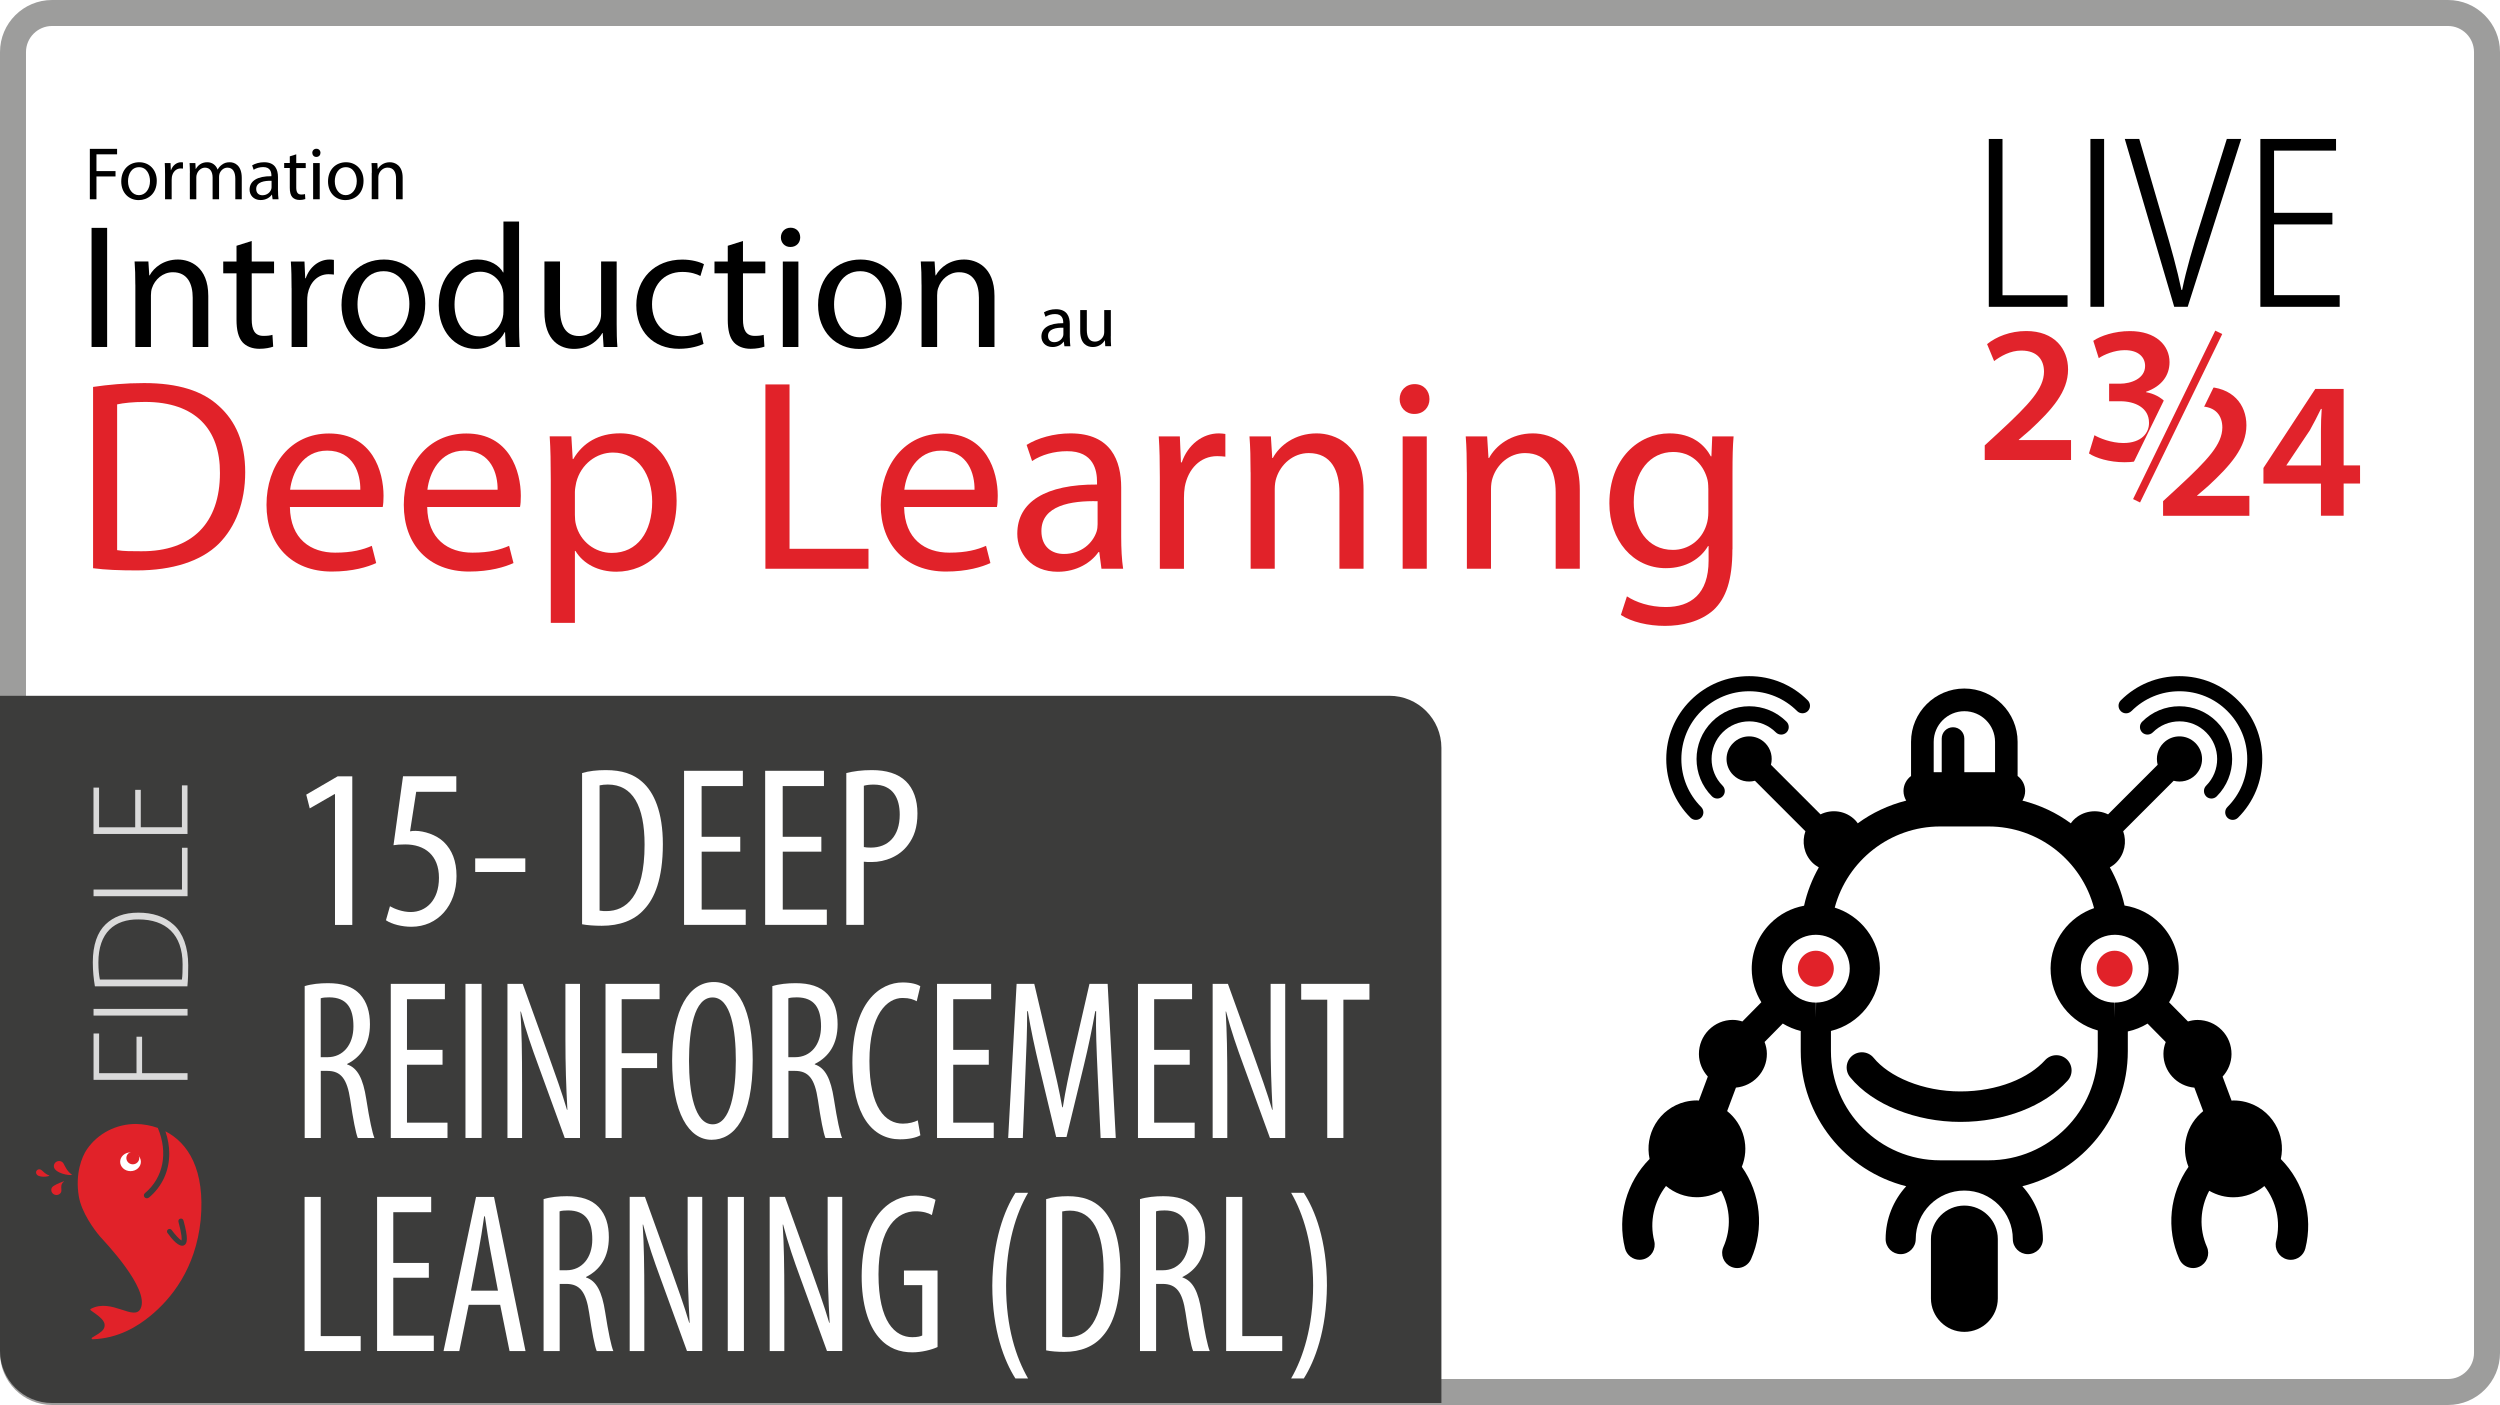 <?xml version="1.0" encoding="UTF-8"?>
<svg id="Calque_2" data-name="Calque 2" xmlns="http://www.w3.org/2000/svg" xmlns:xlink="http://www.w3.org/1999/xlink" viewBox="0 0 480 269.76">
  <defs>
    <style>
      .cls-1 {
        stroke: #e1232b;
        stroke-width: 1.49px;
      }

      .cls-1, .cls-2, .cls-3, .cls-4 {
        fill: none;
      }

      .cls-1, .cls-3, .cls-4 {
        stroke-miterlimit: 10;
      }

      .cls-5, .cls-2, .cls-6, .cls-7, .cls-8, .cls-9, .cls-10, .cls-11 {
        stroke-width: 0px;
      }

      .cls-6 {
        fill: #3c3c3b;
      }

      .cls-3 {
        stroke: #000;
        stroke-linecap: round;
        stroke-width: 5.85px;
      }

      .cls-7 {
        fill: #dadada;
      }

      .cls-8 {
        fill: #fff;
      }

      .cls-12 {
        filter: url(#drop-shadow-2);
      }

      .cls-4 {
        stroke: #fff;
        stroke-width: 7.48px;
      }

      .cls-9 {
        fill: #e1232b;
      }

      .cls-10 {
        fill: #9d9d9c;
      }

      .cls-11 {
        fill: #e12229;
      }
    </style>
    <filter id="drop-shadow-2" filterUnits="userSpaceOnUse">
      <feOffset dx="1.85" dy="1.85"/>
      <feGaussianBlur result="blur" stdDeviation="1.85"/>
      <feFlood flood-color="#000" flood-opacity=".4"/>
      <feComposite in2="blur" operator="in"/>
      <feComposite in="SourceGraphic"/>
    </filter>
  </defs>
  <g id="Calque_1-2" data-name="Calque 1">
    <g>
      <g>
        <rect class="cls-8" x="2.5" y="2.5" width="475.01" height="264.76" rx="7.5" ry="7.5"/>
        <path class="cls-10" d="M470,4.99c2.76,0,5.01,2.25,5.01,5.01v249.76c0,2.76-2.25,5.01-5.01,5.01H10c-2.76,0-5.01-2.25-5.01-5.01V10c0-2.76,2.25-5.01,5.01-5.01h460M470,0H10C4.48,0,0,4.48,0,10v249.76c0,5.52,4.48,10,10,10h460c5.52,0,10-4.48,10-10V10c0-5.52-4.48-10-10-10h0Z"/>
      </g>
      <g>
        <path class="cls-6" d="M0,133.59h266.75c5.52,0,10,4.48,10,10v125.79H10C4.48,269.38,0,264.9,0,259.38v-125.79H0Z"/>
        <g>
          <g>
            <g>
              <path class="cls-2" d="M34.27,234.59c.68,2.5.65,3.33.59,3.59-.38-.19-1.22-1.08-1.89-2.01-.16-.22-.47-.27-.69-.12-.22.15-.28.46-.12.68.94,1.32,2.25,2.8,3.16,2.39.34-.16.57-.49.57-1.28,0-.72-.19-1.81-.65-3.5-.07-.26-.34-.41-.61-.34-.27.07-.42.34-.35.6Z"/>
              <path class="cls-11" d="M11.71,228.94c.27-.47-.31-1.46.55-2.07.45-.31-2.03.65-2.29,1.13s-.09,1.06.39,1.32c.48.26,1.09.09,1.35-.38Z"/>
              <path class="cls-11" d="M28.57,229.94c-.24.2-.61.17-.81-.06-.21-.24-.18-.59.06-.79,3.55-2.96,4.49-7.76,2.48-12.53-1.37-.49-2.79-.73-4.19-.76-3.8,0-7.31,1.8-9.42,4.87-.98,1.42-2.28,4.7-1.56,9.01.53,3.16,2.98,6.44,4.08,7.73.66.77,9.57,9.97,7.8,13.8-1.2,2.59-5.57-2.04-9.57.09-.11.06-.12.21-.02.28,1.49,1.08,3.28,2.14,2.48,3.58-.36.64-1.51,1.22-2.23,1.67-.15.09-.07.31.1.31,5.02-.16,8.71-2.54,11.05-4.45,4.05-3.31,8.76-9.1,9.71-18.46.89-9.65-2.42-14.79-6.77-17.02.49,1.45.74,2.9.74,4.29,0,3.3-1.35,6.31-3.93,8.46ZM35.23,234.33c.46,1.69.65,2.79.65,3.5,0,.79-.23,1.12-.57,1.28-.91.41-2.22-1.07-3.16-2.39-.16-.22-.1-.52.12-.68.23-.15.54-.1.69.12.67.93,1.51,1.82,1.89,2.01.06-.26.09-1.09-.59-3.59-.07-.26.09-.53.35-.6.27-.07.54.08.61.34Z"/>
              <path class="cls-11" d="M13.75,225.49c-.86-.6-1.28-1.59-1.54-2.07s-.87-.64-1.35-.38c-.48.26-.67.86-.39,1.32.73,1.21,3.74,1.44,3.29,1.13Z"/>
              <path class="cls-11" d="M9.44,225.68c-.67-.21-1.16-.76-1.44-1-.27-.24-.69-.24-.92.02-.24.25-.21.66.07.9.73.62,2.64.2,2.29.08Z"/>
            </g>
            <g>
              <ellipse class="cls-8" cx="25.06" cy="223.06" rx="1.99" ry="1.8"/>
              <ellipse class="cls-11" cx="25.5" cy="222.34" rx="1.24" ry="1.21"/>
            </g>
          </g>
          <g>
            <path class="cls-7" d="M17.96,207.33v-8.9h1.07v7.62h7.18v-7h1.07v7h8.73v1.28h-18.05Z"/>
            <path class="cls-7" d="M17.96,193.71h18.05v1.28h-18.05v-1.28Z"/>
            <path class="cls-7" d="M18.22,189.36c-.24-1.39-.4-2.91-.4-4.62,0-3.29.88-5.77,2.46-7.27,1.5-1.44,3.54-2.24,6.27-2.24s5.03.72,6.83,2.35c1.74,1.58,2.76,4.3,2.76,7.78,0,1.39-.03,2.7-.16,4.01h-17.75ZM34.93,188.07c.11-.72.13-1.76.13-2.91,0-5.77-3.24-8.63-8.46-8.63-4.58-.05-7.71,2.49-7.71,8.28,0,1.39.13,2.48.29,3.26h15.75Z"/>
            <path class="cls-7" d="M17.96,172.07v-1.28h16.98v-8.02h1.07v9.3h-18.05Z"/>
            <path class="cls-7" d="M27.03,151.64v7.19h7.9v-8.04h1.07v9.33h-18.05v-8.9h1.07v7.62h6.94v-7.19h1.07Z"/>
          </g>
        </g>
        <g id="Nouvelle_saison_" data-name="Nouvelle saison !" class="cls-12">
          <path class="cls-8" d="M62.47,150.62h-.09l-4.76,2.74-.67-2.64,6.04-3.52h2.8v28.54h-3.32v-25.11Z"/>
          <path class="cls-8" d="M85.77,150.17h-7.71l-1.18,7.6c.36-.09.65-.09,1.07-.09,1.53.01,3.93.69,5.43,2.15,1.54,1.51,2.42,3.61,2.42,6.52,0,5.67-3.59,9.74-8.67,9.74-1.76,0-3.74-.47-4.88-1.25l.77-2.69c.87.5,2.41,1.11,3.98,1.11,2.91,0,5.43-2.21,5.43-6.57s-2.76-6.41-6.47-6.41c-1.04,0-1.7.06-2.26.15l1.83-13.23h10.23v2.97Z"/>
          <path class="cls-8" d="M99.01,162.96v2.61h-9.62v-2.61h9.62Z"/>
          <path class="cls-8" d="M109.91,146.58c1.28-.4,2.86-.57,4.55-.57,3.11,0,5.33.77,6.96,2.23,2.3,1.98,4,5.81,4,11.99,0,6.77-1.65,10.45-3.56,12.49-1.91,2.17-4.77,3.18-8.17,3.18-1.38,0-2.8-.1-3.78-.29v-29.03ZM113.27,172.99c.5.09.99.09,1.29.09,3.73,0,7.35-2.69,7.35-12.75,0-7.45-2.29-11.55-7.06-11.55-.54,0-1.12.06-1.58.16v24.05Z"/>
          <path class="cls-8" d="M140.29,161.67h-7.42v11.12h8.46v2.94h-11.84v-29.59h11.29v2.94h-7.92v9.74h7.42v2.86Z"/>
          <path class="cls-8" d="M155.86,161.67h-7.42v11.12h8.46v2.94h-11.84v-29.59h11.29v2.94h-7.92v9.74h7.42v2.86Z"/>
          <path class="cls-8" d="M160.64,146.58c1.36-.35,2.95-.57,4.91-.57,2.73,0,5.03.65,6.56,2.17,1.43,1.41,2.19,3.56,2.19,6.14,0,2.72-.67,4.53-1.8,6.03-1.63,2.21-4.37,3.31-7,3.31-.58,0-1.03,0-1.5-.06v12.13h-3.36v-29.15ZM164,160.78c.39.08.77.11,1.35.11,3.31,0,5.55-2.17,5.55-6.35,0-3.05-1.25-5.75-5.01-5.75-.78,0-1.42.09-1.88.22v11.78Z"/>
          <path class="cls-8" d="M56.63,187.49c1.31-.41,2.94-.57,4.49-.57,2.68,0,4.71.61,6.13,2.12,1.36,1.47,1.93,3.44,1.93,5.77,0,3.79-1.65,6.25-4.38,7.62v.09c2.01.66,3.07,2.76,3.67,6.64.63,4.05,1.18,6.56,1.57,7.49h-3.19c-.38-.88-.92-3.68-1.45-7.32-.6-4.06-1.79-5.57-4.43-5.57h-1.23v12.89h-3.09v-29.15ZM59.73,201.13h1.32c2.96,0,4.96-2.38,4.96-5.91s-1.28-5.56-4.64-5.58c-.63,0-1.23.04-1.64.18v11.32Z"/>
          <path class="cls-8" d="M83.12,202.58h-6.83v11.12h7.78v2.94h-10.89v-29.59h10.39v2.94h-7.28v9.74h6.83v2.86Z"/>
          <path class="cls-8" d="M90.62,187.05v29.59h-3.1v-29.59h3.1Z"/>
          <path class="cls-8" d="M95.58,216.64v-29.59h2.93l5.01,13.88c1.14,3.18,2.55,7.09,3.49,10.3h.08c-.25-4.66-.38-8.47-.38-13.59v-10.59h2.8v29.59h-2.93l-5.18-14.23c-1.1-2.99-2.28-6.34-3.24-10.04h-.08c.24,3.96.31,7.71.31,14.03v10.25h-2.8Z"/>
          <path class="cls-8" d="M114.4,187.05h10.39v2.94h-7.28v10.37h6.8v2.86h-6.8v13.43h-3.1v-29.59Z"/>
          <path class="cls-8" d="M142.67,201.65c0,11.07-3.5,15.34-7.9,15.34s-7.57-5.23-7.57-15.17,3.26-15.12,8.02-15.12,7.45,5.49,7.45,14.95ZM130.44,201.84c0,6.09,1.09,12.18,4.56,12.18s4.43-6.46,4.43-12.27-.93-12.09-4.47-12.09-4.52,6.17-4.52,12.18Z"/>
          <path class="cls-8" d="M146.42,187.49c1.31-.41,2.94-.57,4.49-.57,2.68,0,4.71.61,6.13,2.12,1.36,1.47,1.93,3.44,1.93,5.77,0,3.79-1.65,6.25-4.38,7.62v.09c2.01.66,3.07,2.76,3.67,6.64.63,4.05,1.18,6.56,1.57,7.49h-3.19c-.38-.88-.92-3.68-1.45-7.32-.6-4.06-1.79-5.57-4.43-5.57h-1.23v12.89h-3.09v-29.15ZM149.51,201.13h1.32c2.96,0,4.96-2.38,4.96-5.91s-1.28-5.56-4.64-5.58c-.63,0-1.23.04-1.64.18v11.32Z"/>
          <path class="cls-8" d="M174.87,216.12c-.84.47-2.21.78-3.92.78-5.31,0-9.14-4.65-9.14-14.7,0-11.67,5.33-15.42,9.65-15.42,1.64,0,2.84.35,3.39.73l-.69,2.88c-.66-.34-1.32-.63-2.74-.63-2.91,0-6.34,3.09-6.34,12.1s3.08,12.03,6.43,12.03c1.17,0,2.21-.3,2.85-.63l.5,2.85Z"/>
          <path class="cls-8" d="M188,202.58h-6.83v11.12h7.78v2.94h-10.89v-29.59h10.39v2.94h-7.28v9.74h6.83v2.86Z"/>
          <path class="cls-8" d="M208.88,203.89c-.18-3.91-.37-8.23-.27-11.59h-.17c-.59,3.3-1.32,6.83-2.16,10.29l-3.36,13.86h-1.99l-3.19-13.31c-.9-3.76-1.7-7.42-2.24-10.84h-.14c.02,3.48-.15,7.62-.33,11.84l-.5,12.5h-2.81l1.62-29.59h3.39l3.18,13.53c.91,3.9,1.6,6.8,2.19,10.17h.11c.53-3.37,1.14-6.19,2.02-10.17l3.1-13.53h3.49l1.56,29.59h-2.91l-.59-12.74Z"/>
          <path class="cls-8" d="M226.58,202.58h-6.83v11.12h7.78v2.94h-10.89v-29.59h10.39v2.94h-7.28v9.74h6.83v2.86Z"/>
          <path class="cls-8" d="M230.98,216.64v-29.59h2.93l5.01,13.88c1.14,3.18,2.55,7.09,3.49,10.3h.08c-.25-4.66-.38-8.47-.38-13.59v-10.59h2.8v29.59h-2.93l-5.18-14.23c-1.1-2.99-2.28-6.34-3.24-10.04h-.08c.24,3.96.31,7.71.31,14.03v10.25h-2.8Z"/>
          <path class="cls-8" d="M252.97,190.09h-4.99v-3.04h13.1v3.04h-5v26.55h-3.1v-26.55Z"/>
          <path class="cls-8" d="M56.63,227.96h3.1v26.72h7.67v2.87h-10.77v-29.59Z"/>
          <path class="cls-8" d="M80.49,243.48h-6.83v11.12h7.78v2.94h-10.89v-29.59h10.39v2.94h-7.28v9.74h6.83v2.86Z"/>
          <path class="cls-8" d="M88.14,248.67l-1.81,8.88h-3.02l6.24-29.59h3.45l6.05,29.59h-3.07l-1.8-8.88h-6.05ZM93.76,245.96l-1.42-7.52c-.4-2.1-.76-4.54-1.09-6.75h-.14c-.31,2.24-.72,4.77-1.1,6.78l-1.43,7.49h5.19Z"/>
          <path class="cls-8" d="M102.5,228.39c1.31-.41,2.94-.57,4.49-.57,2.68,0,4.71.61,6.13,2.12,1.36,1.47,1.93,3.44,1.93,5.77,0,3.79-1.65,6.25-4.38,7.62v.09c2.01.66,3.07,2.76,3.67,6.64.63,4.05,1.18,6.56,1.57,7.49h-3.19c-.38-.88-.92-3.68-1.45-7.32-.6-4.06-1.79-5.57-4.43-5.57h-1.23v12.89h-3.09v-29.15ZM105.59,242.04h1.32c2.96,0,4.96-2.38,4.96-5.91s-1.28-5.56-4.64-5.58c-.63,0-1.23.04-1.64.18v11.32Z"/>
          <path class="cls-8" d="M119.05,257.54v-29.59h2.93l5.01,13.88c1.14,3.18,2.55,7.09,3.49,10.3h.08c-.25-4.66-.38-8.47-.38-13.59v-10.59h2.8v29.59h-2.93l-5.18-14.23c-1.1-2.99-2.28-6.34-3.24-10.04h-.08c.24,3.96.31,7.71.31,14.03v10.25h-2.8Z"/>
          <path class="cls-8" d="M140.98,227.96v29.59h-3.1v-29.59h3.1Z"/>
          <path class="cls-8" d="M145.93,257.54v-29.59h2.93l5.01,13.88c1.14,3.18,2.55,7.09,3.49,10.3h.08c-.25-4.66-.38-8.47-.38-13.59v-10.59h2.8v29.59h-2.93l-5.18-14.23c-1.1-2.99-2.28-6.34-3.24-10.04h-.08c.24,3.96.31,7.71.31,14.03v10.25h-2.8Z"/>
          <path class="cls-8" d="M178.16,256.78c-1.15.54-3.12,1.02-4.83,1.02-2.39,0-4.62-.72-6.46-2.88-1.97-2.28-3.3-6.36-3.28-11.78.05-11.52,5.49-15.45,10.28-15.45,1.72,0,3.05.36,3.9.83l-.7,2.92c-.72-.41-1.69-.72-3.15-.72-3.4,0-7.1,2.96-7.1,12.11s3.2,12.06,6.49,12.06c1.04,0,1.65-.18,1.91-.33v-9.67h-3.51v-2.8h6.45v14.69Z"/>
          <path class="cls-8" d="M195.54,227.17c-2.3,3.93-4.22,9.86-4.22,17.85s1.92,13.81,4.22,17.8h-2.43c-2.12-3.32-4.44-9.23-4.44-17.81.06-8.64,2.32-14.53,4.44-17.84h2.43Z"/>
          <path class="cls-8" d="M199,228.39c1.18-.4,2.63-.57,4.18-.57,2.86,0,4.9.77,6.4,2.23,2.12,1.98,3.68,5.81,3.68,11.99,0,6.77-1.52,10.45-3.27,12.49-1.76,2.17-4.39,3.18-7.51,3.18-1.27,0-2.58-.1-3.47-.29v-29.03ZM202.09,254.8c.46.09.91.09,1.19.09,3.43,0,6.76-2.69,6.76-12.75,0-7.45-2.11-11.55-6.49-11.55-.49,0-1.03.06-1.46.16v24.05Z"/>
          <path class="cls-8" d="M217.01,228.39c1.31-.41,2.94-.57,4.49-.57,2.68,0,4.71.61,6.13,2.12,1.36,1.47,1.93,3.44,1.93,5.77,0,3.79-1.65,6.25-4.38,7.62v.09c2.01.66,3.07,2.76,3.67,6.64.63,4.05,1.18,6.56,1.57,7.49h-3.19c-.38-.88-.92-3.68-1.45-7.32-.6-4.06-1.79-5.57-4.43-5.57h-1.23v12.89h-3.09v-29.15ZM220.11,242.04h1.32c2.96,0,4.96-2.38,4.96-5.91s-1.28-5.56-4.64-5.58c-.63,0-1.23.04-1.64.18v11.32Z"/>
          <path class="cls-8" d="M233.57,227.96h3.1v26.72h7.67v2.87h-10.77v-29.59Z"/>
          <path class="cls-8" d="M246.05,262.81c2.3-3.96,4.22-9.97,4.22-17.86s-1.92-13.82-4.22-17.78h2.43c2.12,3.27,4.44,9.11,4.44,17.8-.06,8.66-2.32,14.49-4.44,17.85h-2.43Z"/>
        </g>
      </g>
      <g>
        <g>
          <path class="cls-5" d="M17.25,28.58h5.23v1.05h-3.96v3.22h3.66v1.03h-3.66v4.38h-1.27v-9.68Z"/>
          <path class="cls-5" d="M26.62,38.42c-1.87,0-3.34-1.38-3.34-3.58,0-2.33,1.54-3.69,3.46-3.69s3.36,1.45,3.36,3.56c0,2.58-1.8,3.71-3.46,3.71h-.01ZM26.68,37.47c1.21,0,2.12-1.13,2.12-2.71,0-1.18-.59-2.66-2.09-2.66s-2.13,1.38-2.13,2.7c0,1.52.86,2.67,2.09,2.67h.01Z"/>
          <path class="cls-5" d="M31.69,33.48c0-.82-.01-1.52-.06-2.17h1.11l.06,1.36h.04c.32-.93,1.09-1.52,1.94-1.52.13,0,.23.01.35.03v1.19c-.13-.01-.26-.03-.43-.03-.89,0-1.53.67-1.7,1.61-.03.19-.04.39-.04.59v3.72h-1.27v-4.78Z"/>
          <path class="cls-5" d="M36.46,33.19c0-.73-.03-1.31-.06-1.88h1.11l.06,1.12h.04c.39-.66,1.04-1.28,2.2-1.28.94,0,1.66.57,1.96,1.39h.03c.22-.4.5-.69.79-.9.42-.32.86-.49,1.53-.49.94,0,2.3.6,2.3,3.02v4.09h-1.24v-3.93c0-1.35-.5-2.14-1.51-2.14-.74,0-1.28.53-1.51,1.13-.06.19-.1.42-.1.63v4.31h-1.24v-4.18c0-1.11-.49-1.89-1.46-1.89-.78,0-1.37.63-1.57,1.26-.07.19-.1.4-.1.62v4.19h-1.24v-5.07Z"/>
          <path class="cls-5" d="M53.38,36.59c0,.6.03,1.19.1,1.67h-1.14l-.12-.88h-.04c-.37.55-1.14,1.03-2.13,1.03-1.41,0-2.13-.99-2.13-2,0-1.68,1.5-2.6,4.19-2.58v-.14c0-.57-.16-1.62-1.58-1.61-.66,0-1.34.19-1.83.52l-.29-.85c.58-.36,1.43-.6,2.3-.6,2.15,0,2.66,1.45,2.66,2.84v2.6ZM52.14,34.71c-1.38-.03-2.95.22-2.95,1.57,0,.83.55,1.21,1.18,1.21.92,0,1.51-.57,1.71-1.16.04-.13.06-.27.06-.4v-1.21Z"/>
          <path class="cls-5" d="M56.88,29.64v1.67h1.82v.96h-1.82v3.73c0,.86.25,1.35.95,1.35.35,0,.55-.03.73-.09l.06.96c-.25.09-.63.17-1.12.17-.59,0-1.07-.2-1.37-.53-.35-.39-.49-1-.49-1.82v-3.78h-1.08v-.96h1.08v-1.28l1.24-.39Z"/>
          <path class="cls-5" d="M60.72,30.13c-.46,0-.76-.36-.76-.78,0-.45.32-.79.79-.79s.78.34.78.79c0,.42-.3.78-.79.78h-.01ZM60.12,38.26v-6.95h1.27v6.95h-1.27Z"/>
          <path class="cls-5" d="M66.32,38.42c-1.87,0-3.34-1.38-3.34-3.58,0-2.33,1.54-3.69,3.46-3.69s3.36,1.45,3.36,3.56c0,2.58-1.8,3.71-3.46,3.71h-.01ZM66.38,37.47c1.21,0,2.12-1.13,2.12-2.71,0-1.18-.59-2.66-2.09-2.66s-2.13,1.38-2.13,2.7c0,1.52.86,2.67,2.09,2.67h.01Z"/>
          <path class="cls-5" d="M71.39,33.19c0-.73-.01-1.31-.06-1.88h1.12l.07,1.13h.03c.35-.65,1.15-1.29,2.3-1.29.96,0,2.46.57,2.46,2.96v4.15h-1.27v-4.01c0-1.12-.42-2.07-1.61-2.07-.82,0-1.47.59-1.7,1.29-.06.16-.09.39-.09.59v4.19h-1.27v-5.07Z"/>
        </g>
        <g>
          <path class="cls-5" d="M20.57,43.75v22.87h-2.99v-22.87h2.99Z"/>
          <path class="cls-5" d="M25.98,54.65c0-1.73-.03-3.09-.14-4.45h2.65l.17,2.68h.07c.82-1.53,2.72-3.05,5.44-3.05,2.28,0,5.82,1.36,5.82,6.99v9.81h-2.99v-9.47c0-2.65-.99-4.89-3.81-4.89-1.94,0-3.47,1.39-4.01,3.05-.14.37-.2.92-.2,1.39v9.91h-2.99v-11.98Z"/>
          <path class="cls-5" d="M48.33,46.27v3.94h4.29v2.27h-4.29v8.82c0,2.04.58,3.19,2.25,3.19.82,0,1.29-.07,1.73-.2l.14,2.27c-.58.2-1.5.41-2.65.41-1.39,0-2.52-.47-3.23-1.25-.82-.92-1.16-2.38-1.16-4.31v-8.93h-2.55v-2.27h2.55v-3.02l2.92-.92Z"/>
          <path class="cls-5" d="M55.98,55.33c0-1.93-.03-3.6-.14-5.12h2.62l.14,3.22h.1c.75-2.21,2.58-3.6,4.59-3.6.31,0,.54.03.82.07v2.82c-.31-.03-.61-.07-1.02-.07-2.11,0-3.61,1.59-4.01,3.8-.07.44-.1.92-.1,1.39v8.79h-2.99v-11.3Z"/>
          <path class="cls-5" d="M73.46,67c-4.42,0-7.89-3.26-7.89-8.45,0-5.5,3.64-8.72,8.16-8.72s7.92,3.43,7.92,8.42c0,6.11-4.25,8.75-8.16,8.75h-.03ZM73.6,64.76c2.86,0,5-2.68,5-6.41,0-2.78-1.39-6.28-4.93-6.28s-5.03,3.26-5.03,6.38c0,3.6,2.04,6.31,4.93,6.31h.03Z"/>
          <path class="cls-5" d="M99.66,42.53v19.85c0,1.46.03,3.12.14,4.24h-2.69l-.14-2.85h-.07c-.92,1.83-2.89,3.22-5.58,3.22-3.98,0-7.08-3.36-7.08-8.35-.03-5.5,3.4-8.82,7.38-8.82,2.55,0,4.25,1.19,4.97,2.48h.07v-9.77h2.99ZM96.66,56.89c0-.41-.03-.88-.14-1.29-.44-1.87-2.07-3.43-4.32-3.43-3.09,0-4.93,2.71-4.93,6.31,0,3.36,1.67,6.11,4.86,6.11,2.01,0,3.84-1.36,4.39-3.6.1-.37.14-.78.14-1.25v-2.85Z"/>
          <path class="cls-5" d="M118.4,62.11c0,1.73.03,3.22.14,4.51h-2.65l-.17-2.68h-.07c-.75,1.32-2.52,3.05-5.44,3.05-2.58,0-5.68-1.46-5.68-7.19v-9.6h2.99v9.06c0,3.12.99,5.26,3.67,5.26,2.01,0,3.4-1.39,3.95-2.75.17-.41.27-.95.27-1.53v-10.04h2.99v11.91Z"/>
          <path class="cls-5" d="M135.1,66.02c-.78.37-2.52.95-4.73.95-4.97,0-8.2-3.36-8.2-8.38s3.47-8.75,8.84-8.75c1.77,0,3.33.44,4.15.88l-.68,2.27c-.71-.37-1.84-.78-3.47-.78-3.78,0-5.82,2.82-5.82,6.21,0,3.8,2.45,6.14,5.71,6.14,1.7,0,2.82-.41,3.67-.78l.51,2.24Z"/>
          <path class="cls-5" d="M142.65,46.27v3.94h4.29v2.27h-4.29v8.82c0,2.04.58,3.19,2.25,3.19.82,0,1.29-.07,1.73-.2l.14,2.27c-.58.2-1.5.41-2.65.41-1.39,0-2.52-.47-3.23-1.25-.82-.92-1.16-2.38-1.16-4.31v-8.93h-2.55v-2.27h2.55v-3.02l2.92-.92Z"/>
          <path class="cls-5" d="M151.73,47.42c-1.09,0-1.8-.85-1.8-1.83,0-1.05.75-1.87,1.87-1.87s1.84.81,1.84,1.87c0,.98-.71,1.83-1.87,1.83h-.03ZM150.3,66.63v-16.42h2.99v16.42h-2.99Z"/>
          <path class="cls-5" d="M164.96,67c-4.42,0-7.89-3.26-7.89-8.45,0-5.5,3.64-8.72,8.16-8.72s7.92,3.43,7.92,8.42c0,6.11-4.25,8.75-8.16,8.75h-.03ZM165.1,64.76c2.86,0,5-2.68,5-6.41,0-2.78-1.39-6.28-4.93-6.28s-5.03,3.26-5.03,6.38c0,3.6,2.04,6.31,4.93,6.31h.03Z"/>
          <path class="cls-5" d="M176.93,54.65c0-1.73-.03-3.09-.14-4.45h2.65l.17,2.68h.07c.82-1.53,2.72-3.05,5.44-3.05,2.28,0,5.82,1.36,5.82,6.99v9.81h-2.99v-9.47c0-2.65-.99-4.89-3.81-4.89-1.94,0-3.47,1.39-4.01,3.05-.14.37-.2.92-.2,1.39v9.91h-2.99v-11.98Z"/>
        </g>
        <g>
          <path class="cls-5" d="M205.41,64.81c0,.6.03,1.19.1,1.67h-1.14l-.12-.88h-.04c-.37.55-1.14,1.03-2.13,1.03-1.41,0-2.13-.99-2.13-2,0-1.68,1.5-2.6,4.19-2.58v-.14c0-.57-.16-1.62-1.58-1.61-.66,0-1.34.19-1.83.52l-.29-.85c.58-.36,1.43-.6,2.3-.6,2.15,0,2.66,1.45,2.66,2.84v2.6ZM204.17,62.92c-1.38-.03-2.95.22-2.95,1.57,0,.83.55,1.21,1.18,1.21.92,0,1.51-.57,1.71-1.16.04-.13.06-.27.06-.4v-1.21Z"/>
          <path class="cls-5" d="M213.27,64.56c0,.73.01,1.36.06,1.91h-1.12l-.07-1.13h-.03c-.32.56-1.07,1.29-2.3,1.29-1.09,0-2.41-.62-2.41-3.04v-4.06h1.27v3.83c0,1.32.42,2.23,1.55,2.23.85,0,1.44-.59,1.67-1.16.07-.17.12-.4.12-.65v-4.25h1.27v5.04Z"/>
        </g>
        <g>
          <path class="cls-11" d="M17.87,74.29c2.84-.42,6.16-.74,9.79-.74,6.58,0,11.26,1.52,14.37,4.41,3.21,2.89,5.05,6.98,5.05,12.71s-1.84,10.5-5.1,13.76c-3.37,3.31-8.84,5.09-15.74,5.09-3.32,0-6-.11-8.37-.42v-34.81ZM22.5,105.63c1.16.21,2.84.21,4.63.21,9.79.05,15.1-5.46,15.1-15.02.05-8.35-4.68-13.65-14.37-13.65-2.37,0-4.16.21-5.37.47v27.99Z"/>
          <path class="cls-11" d="M55.66,97.34c.1,6.2,4.05,8.77,8.68,8.77,3.32,0,5.37-.58,7.05-1.31l.84,3.31c-1.63.74-4.47,1.63-8.53,1.63-7.79,0-12.53-5.2-12.53-12.81s4.58-13.7,12-13.7c8.32,0,10.47,7.3,10.47,11.97,0,.94-.05,1.63-.16,2.15h-17.84ZM69.18,94.03c.05-2.94-1.21-7.51-6.37-7.51-4.74,0-6.74,4.31-7.11,7.51h13.47Z"/>
          <path class="cls-11" d="M82.02,97.34c.1,6.2,4.05,8.77,8.68,8.77,3.32,0,5.37-.58,7.05-1.31l.84,3.31c-1.63.74-4.47,1.63-8.53,1.63-7.79,0-12.53-5.2-12.53-12.81s4.58-13.7,12-13.7c8.32,0,10.47,7.3,10.47,11.97,0,.94-.05,1.63-.16,2.15h-17.84ZM95.54,94.03c.05-2.94-1.21-7.51-6.37-7.51-4.74,0-6.74,4.31-7.11,7.51h13.47Z"/>
          <path class="cls-11" d="M105.75,92.08c0-3.25-.05-5.88-.21-8.3h4.16l.26,4.36h.11c1.84-3.15,4.89-4.94,9-4.94,6.21,0,10.84,5.2,10.84,12.92,0,9.14-5.63,13.65-11.58,13.65-3.42,0-6.32-1.47-7.84-3.99h-.11v13.81h-4.63v-27.51ZM110.38,98.86c0,.63.05,1.31.21,1.89.79,3.2,3.63,5.41,6.89,5.41,4.89,0,7.74-3.99,7.74-9.82,0-5.09-2.63-9.45-7.53-9.45-3.16,0-6.16,2.21-7.05,5.72-.11.58-.26,1.26-.26,1.84v4.41Z"/>
          <path class="cls-11" d="M146.96,73.81h4.63v31.56h15.16v3.83h-19.79v-35.39Z"/>
          <path class="cls-11" d="M173.59,97.34c.1,6.2,4.05,8.77,8.68,8.77,3.32,0,5.37-.58,7.05-1.31l.84,3.31c-1.63.74-4.47,1.63-8.53,1.63-7.79,0-12.53-5.2-12.53-12.81s4.58-13.7,12-13.7c8.32,0,10.47,7.3,10.47,11.97,0,.94-.05,1.63-.16,2.15h-17.84ZM187.11,94.03c.05-2.94-1.21-7.51-6.37-7.51-4.74,0-6.74,4.31-7.11,7.51h13.47Z"/>
          <path class="cls-11" d="M215.27,103.11c0,2.21.11,4.36.37,6.09h-4.16l-.42-3.2h-.16c-1.37,2-4.16,3.78-7.79,3.78-5.16,0-7.79-3.62-7.79-7.3,0-6.14,5.47-9.5,15.31-9.45v-.52c0-2.1-.58-5.93-5.79-5.88-2.42,0-4.89.68-6.68,1.89l-1.05-3.1c2.11-1.31,5.21-2.21,8.42-2.21,7.84,0,9.74,5.3,9.74,10.4v9.5ZM210.74,96.23c-5.05-.11-10.79.79-10.79,5.72,0,3.05,2,4.41,4.32,4.41,3.37,0,5.53-2.1,6.26-4.25.16-.47.21-1,.21-1.47v-4.41Z"/>
          <path class="cls-11" d="M222.69,91.72c0-2.99-.05-5.57-.21-7.93h4.05l.21,4.99h.16c1.16-3.41,4-5.57,7.11-5.57.47,0,.84.05,1.26.11v4.36c-.47-.05-.95-.1-1.58-.1-3.26,0-5.58,2.47-6.21,5.88-.11.68-.16,1.42-.16,2.15v13.6h-4.63v-17.48Z"/>
          <path class="cls-11" d="M240.11,90.67c0-2.68-.05-4.78-.21-6.88h4.11l.26,4.15h.11c1.26-2.36,4.21-4.73,8.42-4.73,3.53,0,9,2.1,9,10.82v15.17h-4.63v-14.65c0-4.09-1.53-7.56-5.89-7.56-3,0-5.37,2.15-6.21,4.73-.21.58-.32,1.42-.32,2.15v15.33h-4.63v-18.53Z"/>
          <path class="cls-11" d="M271.52,79.48c-1.68,0-2.79-1.31-2.79-2.84,0-1.63,1.16-2.89,2.89-2.89s2.84,1.26,2.84,2.89c0,1.52-1.1,2.84-2.89,2.84h-.05ZM269.31,109.2v-25.41h4.63v25.41h-4.63Z"/>
          <path class="cls-11" d="M281.63,90.67c0-2.68-.05-4.78-.21-6.88h4.11l.26,4.15h.11c1.26-2.36,4.21-4.73,8.42-4.73,3.53,0,9,2.1,9,10.82v15.17h-4.63v-14.65c0-4.09-1.53-7.56-5.89-7.56-3,0-5.37,2.15-6.21,4.73-.21.58-.32,1.42-.32,2.15v15.33h-4.63v-18.53Z"/>
          <path class="cls-11" d="M332.62,105.47c0,5.88-1.21,9.4-3.63,11.66-2.53,2.26-6.1,3.04-9.31,3.04s-6.42-.74-8.47-2.1l1.16-3.57c1.68,1.1,4.32,2.05,7.47,2.05,4.74,0,8.21-2.47,8.21-8.93v-2.78h-.11c-1.37,2.36-4.16,4.25-8.1,4.25-6.32,0-10.84-5.36-10.84-12.44,0-8.61,5.63-13.44,11.53-13.44,4.42,0,6.79,2.26,7.95,4.41h.11l.16-3.83h4.1c-.16,1.79-.21,3.89-.21,6.93v14.75ZM327.99,93.77c0-.74-.05-1.42-.26-2.05-.84-2.73-3.05-4.94-6.47-4.94-4.42,0-7.58,3.73-7.58,9.66,0,4.94,2.58,9.14,7.53,9.14,2.89,0,5.47-1.79,6.42-4.78.26-.74.37-1.63.37-2.47v-4.57Z"/>
        </g>
      </g>
      <g>
        <g>
          <path class="cls-5" d="M381.85,26.68h2.63v30.01h12.49v2.22h-15.12V26.68Z"/>
          <path class="cls-5" d="M403.99,26.68v32.23h-2.63V26.68h2.63Z"/>
          <path class="cls-5" d="M417.45,58.91l-9.49-32.23h2.78l4.81,16.48c1.26,4.26,2.49,8.66,3.28,12.51h.14c.79-3.9,2.09-8.29,3.44-12.54l5.14-16.46h2.76l-10.27,32.23h-2.59Z"/>
          <path class="cls-5" d="M447.82,43.09h-11.2v13.58h12.6v2.24h-15.23V26.68h14.53v2.24h-11.9v11.94h11.2v2.23Z"/>
        </g>
        <g>
          <g>
            <path class="cls-9" d="M381.07,88.32v-2.81l2.89-2.66c5.75-5.32,8.45-8.24,8.49-11.46,0-2.17-1.16-4.08-4.36-4.08-2.14,0-3.98,1.09-5.22,2.02l-1.35-3.26c1.76-1.42,4.43-2.51,7.51-2.51,5.41,0,8.04,3.41,8.04,7.38,0,4.27-3.08,7.72-7.32,11.65l-2.14,1.84v.07h10.03v3.82h-16.56Z"/>
            <path class="cls-9" d="M402.13,83.56c.94.56,3.23,1.5,5.56,1.5,3.53,0,4.96-1.99,4.92-3.9,0-2.88-2.7-4.12-5.52-4.12h-2.14v-3.37h2.07c2.14,0,4.84-.97,4.84-3.41,0-1.65-1.24-3.03-3.91-3.03-1.99,0-3.98.86-4.99,1.54l-1.05-3.33c1.39-.97,4.09-1.87,7.02-1.87,5.03,0,7.62,2.77,7.62,5.96,0,2.55-1.5,4.64-4.51,5.69v.08c2.97.52,5.37,2.77,5.37,6.07,0,4.12-3.45,7.38-9.5,7.38-2.97,0-5.52-.82-6.83-1.69l1.05-3.48Z"/>
          </g>
          <g>
            <path class="cls-9" d="M415.31,99.03v-2.81l2.89-2.66c5.75-5.32,8.45-8.24,8.49-11.46,0-2.17-1.16-4.08-4.36-4.08-2.14,0-3.98,1.09-5.22,2.02l-1.35-3.26c1.76-1.42,4.43-2.51,7.51-2.51,5.41,0,8.04,3.41,8.04,7.38,0,4.27-3.08,7.72-7.32,11.65l-2.14,1.84v.07h10.03v3.82h-16.56Z"/>
            <path class="cls-9" d="M445.62,99.03v-6.18h-11.04v-3l9.95-15.17h5.45v14.68h3.15v3.48h-3.15v6.18h-4.36ZM445.62,89.37v-6.63c0-1.39.04-2.81.15-4.23h-.15c-.75,1.54-1.39,2.77-2.14,4.12l-4.47,6.67-.04.07h6.65Z"/>
          </g>
          <g>
            <line class="cls-4" x1="410.22" y1="96.15" x2="426" y2="63.81"/>
            <line class="cls-1" x1="410.22" y1="96.15" x2="426" y2="63.81"/>
          </g>
        </g>
      </g>
      <g>
        <path class="cls-5" d="M409.24,136.53c2.46-2.46,5.73-3.81,9.21-3.81s6.76,1.35,9.21,3.81c2.46,2.46,3.81,5.73,3.81,9.21s-1.35,6.76-3.81,9.21c-.56.56-.56,1.48,0,2.05.28.28.65.42,1.02.42s.74-.14,1.02-.42c3-3,4.66-7,4.66-11.26s-1.65-8.26-4.66-11.26c-3-3-7-4.66-11.26-4.66s-8.25,1.65-11.26,4.66c-.56.56-.56,1.48,0,2.05.56.57,1.48.57,2.05,0Z"/>
        <path class="cls-5" d="M423.57,152.9c.28.28.65.42,1.02.42s.74-.14,1.02-.42c3.95-3.95,3.95-10.38,0-14.33-1.91-1.91-4.46-2.97-7.16-2.97s-5.25,1.05-7.16,2.97c-.56.56-.56,1.48,0,2.05.56.56,1.48.56,2.05,0,1.37-1.37,3.18-2.12,5.12-2.12s3.75.75,5.12,2.12c2.82,2.82,2.82,7.41,0,10.23-.56.56-.56,1.48,0,2.05Z"/>
        <circle class="cls-11" cx="348.64" cy="185.99" r="3.45"/>
        <circle class="cls-11" cx="406.01" cy="185.99" r="3.45"/>
        <path class="cls-5" d="M325.61,157.42c.37,0,.74-.14,1.02-.42.56-.56.56-1.48,0-2.05-2.46-2.46-3.81-5.73-3.81-9.21s1.35-6.75,3.81-9.21c2.46-2.46,5.73-3.81,9.21-3.81s6.75,1.35,9.21,3.81c.56.56,1.48.56,2.05,0,.56-.56.56-1.48,0-2.05-3-3-7-4.66-11.26-4.66s-8.25,1.65-11.26,4.66c-3,3-4.66,7-4.66,11.26s1.65,8.26,4.66,11.26c.28.28.65.42,1.02.42Z"/>
        <path class="cls-5" d="M335.85,138.5c1.93,0,3.75.75,5.12,2.12.56.56,1.48.56,2.05,0,.56-.56.56-1.48,0-2.05-1.91-1.91-4.46-2.97-7.16-2.97s-5.25,1.05-7.16,2.97c-3.95,3.95-3.95,10.38,0,14.33.28.28.65.42,1.02.42s.74-.14,1.02-.42c.56-.56.56-1.48,0-2.05-2.82-2.82-2.82-7.41,0-10.23,1.37-1.37,3.18-2.12,5.12-2.12Z"/>
        <path class="cls-5" d="M377.16,231.47c-3.53,0-6.42,2.89-6.42,6.42v11.41c0,3.53,2.89,6.42,6.42,6.42s6.42-2.89,6.42-6.42v-11.41c0-3.53-2.89-6.42-6.42-6.42Z"/>
        <path class="cls-5" d="M437.92,222.53c.5-2.31.12-4.68-1.1-6.71-1.27-2.13-3.3-3.64-5.71-4.25-.75-.19-1.51-.28-2.28-.28-.13,0-.25.03-.37.03l-1.72-4.61c1.04-1.15,1.7-2.65,1.71-4.31.01-1.74-.65-3.39-1.88-4.63-1.22-1.24-2.86-1.93-4.65-1.94-.64,0-1.24.12-1.83.29l-3.63-3.68c1.15-1.85,1.83-4.02,1.85-6.35.02-3.29-1.23-6.39-3.54-8.73-1.86-1.89-4.24-3.09-6.86-3.5-.58-2.61-1.55-5.07-2.82-7.32.45-.26.88-.55,1.25-.94,1.61-1.63,2.03-3.98,1.31-6l9.69-9.69c1.45.38,3.05.02,4.18-1.11,1.7-1.7,1.7-4.44,0-6.14-1.7-1.7-4.44-1.7-6.14,0-1.13,1.13-1.49,2.73-1.11,4.18l-9.52,9.52c-2.17-1.06-4.87-.71-6.66,1.11-.19.19-.34.4-.49.61-2.75-2.02-5.91-3.51-9.29-4.36.32-.54.52-1.17.52-1.85,0-1.18-.57-2.22-1.45-2.88v-6.56c0-5.64-4.59-10.23-10.23-10.23s-10.23,4.59-10.23,10.23v6.56c-.87.66-1.45,1.7-1.45,2.88,0,.68.2,1.31.52,1.85-3.39.86-6.55,2.34-9.3,4.36-.16-.21-.3-.42-.49-.61-1.79-1.82-4.48-2.18-6.66-1.11l-9.52-9.52c.38-1.45.02-3.05-1.11-4.18-1.7-1.7-4.44-1.7-6.14,0-1.7,1.7-1.7,4.44,0,6.14,1.13,1.13,2.73,1.49,4.18,1.11l9.69,9.69c-.72,2.03-.3,4.37,1.31,6,.38.38.81.68,1.26.94-1.28,2.27-2.25,4.73-2.83,7.36-2.46.45-4.72,1.63-6.51,3.45-2.31,2.34-3.56,5.44-3.54,8.73.02,2.33.7,4.5,1.85,6.35l-3.64,3.69c-.6-.18-1.21-.3-1.87-.3-1.74.01-3.37.7-4.6,1.94-1.22,1.24-1.89,2.89-1.88,4.63.01,1.66.67,3.16,1.71,4.31l-1.72,4.61c-.12,0-.24-.03-.37-.03-.77,0-1.53.1-2.28.28-2.41.61-4.44,2.12-5.71,4.25-1.21,2.04-1.59,4.41-1.1,6.71-4.43,4.46-6.28,10.98-4.72,17.17.33,1.31,1.51,2.19,2.8,2.19.23,0,.47-.03.71-.09,1.55-.39,2.49-1.97,2.1-3.52-.94-3.72-.04-7.6,2.26-10.56,1.62,1.35,3.69,2.16,5.93,2.16.77,0,1.53-.1,2.28-.28.85-.22,1.65-.55,2.38-.97,1.77,3.29,1.99,7.27.44,10.78-.65,1.46.01,3.17,1.48,3.82.38.17.78.25,1.17.25,1.11,0,2.17-.64,2.65-1.72,2.58-5.84,1.85-12.58-1.77-17.72.71-1.76.89-3.74.39-5.72-.51-2.03-1.67-3.75-3.21-4.98l1.69-4.51c3.34-.3,5.97-3.1,5.94-6.51,0-.79-.18-1.54-.44-2.25l3.49-3.54c1.06.64,2.22,1.13,3.45,1.43v3.88c0,12.51,8.64,23.01,20.25,25.93-2.45,2.69-3.95,6.24-3.95,10.15,0,1.6,1.3,2.89,2.89,2.89s2.89-1.3,2.89-2.89c0-5.14,4.18-9.32,9.32-9.32s9.32,4.18,9.32,9.32c0,1.6,1.3,2.89,2.89,2.89s2.89-1.3,2.89-2.89c0-3.91-1.51-7.47-3.95-10.15,11.61-2.92,20.25-13.42,20.25-25.93v-3.79c1.36-.29,2.63-.81,3.79-1.51l3.49,3.54c-.27.7-.44,1.45-.44,2.25-.02,3.41,2.6,6.21,5.94,6.51l1.69,4.51c-1.54,1.24-2.7,2.95-3.21,4.98-.49,1.93-.34,3.91.39,5.72-3.62,5.14-4.34,11.88-1.76,17.71.48,1.08,1.54,1.72,2.65,1.72.39,0,.79-.08,1.17-.25,1.46-.65,2.12-2.36,1.48-3.82-1.55-3.5-1.32-7.48.44-10.77.74.42,1.53.75,2.38.97.75.19,1.51.28,2.28.28h0c2.23,0,4.3-.81,5.93-2.16,2.3,2.95,3.19,6.83,2.26,10.56-.39,1.55.55,3.12,2.1,3.52.24.06.48.09.71.09,1.29,0,2.47-.88,2.8-2.19,1.56-6.19-.29-12.71-4.72-17.17ZM412.53,186.04c-.02,3.57-2.95,6.46-6.51,6.46v2.88h0l-.05-2.88c-3.59-.03-6.49-2.97-6.46-6.56.02-3.57,2.95-6.46,6.56-6.46,1.74.01,3.37.7,4.59,1.94,1.22,1.24,1.88,2.88,1.87,4.62ZM377.16,136.55c3.25,0,5.89,2.64,5.89,5.89v5.82h-5.9v-6.46c0-1.2-.97-2.17-2.17-2.17s-2.17.97-2.17,2.17v6.46h-1.54v-5.82c0-3.25,2.64-5.89,5.89-5.89ZM344,181.42c1.22-1.24,2.85-1.93,4.64-1.94,3.57,0,6.49,2.9,6.51,6.46.03,3.59-2.87,6.53-6.46,6.56l-.05,2.89v-2.89c-3.56,0-6.49-2.9-6.51-6.46-.01-1.74.65-3.38,1.87-4.62ZM381.8,222.78h-9.29c-11.57,0-20.97-9.41-20.97-20.97v-3.87c5.42-1.32,9.45-6.22,9.4-12.04-.04-5.45-3.67-10.08-8.67-11.64,2.41-9.04,10.66-15.58,20.24-15.58h9.29c9.61,0,17.88,6.58,20.26,15.68-4.81,1.65-8.31,6.19-8.35,11.54-.04,5.69,3.81,10.51,9.06,11.94v3.97c0,11.56-9.41,20.97-20.97,20.97Z"/>
        <path class="cls-3" d="M394.82,205.52c-3.77,4.17-10.61,6.96-18.43,6.96s-15.26-3.04-18.91-7.52"/>
      </g>
    </g>
  </g>
</svg>